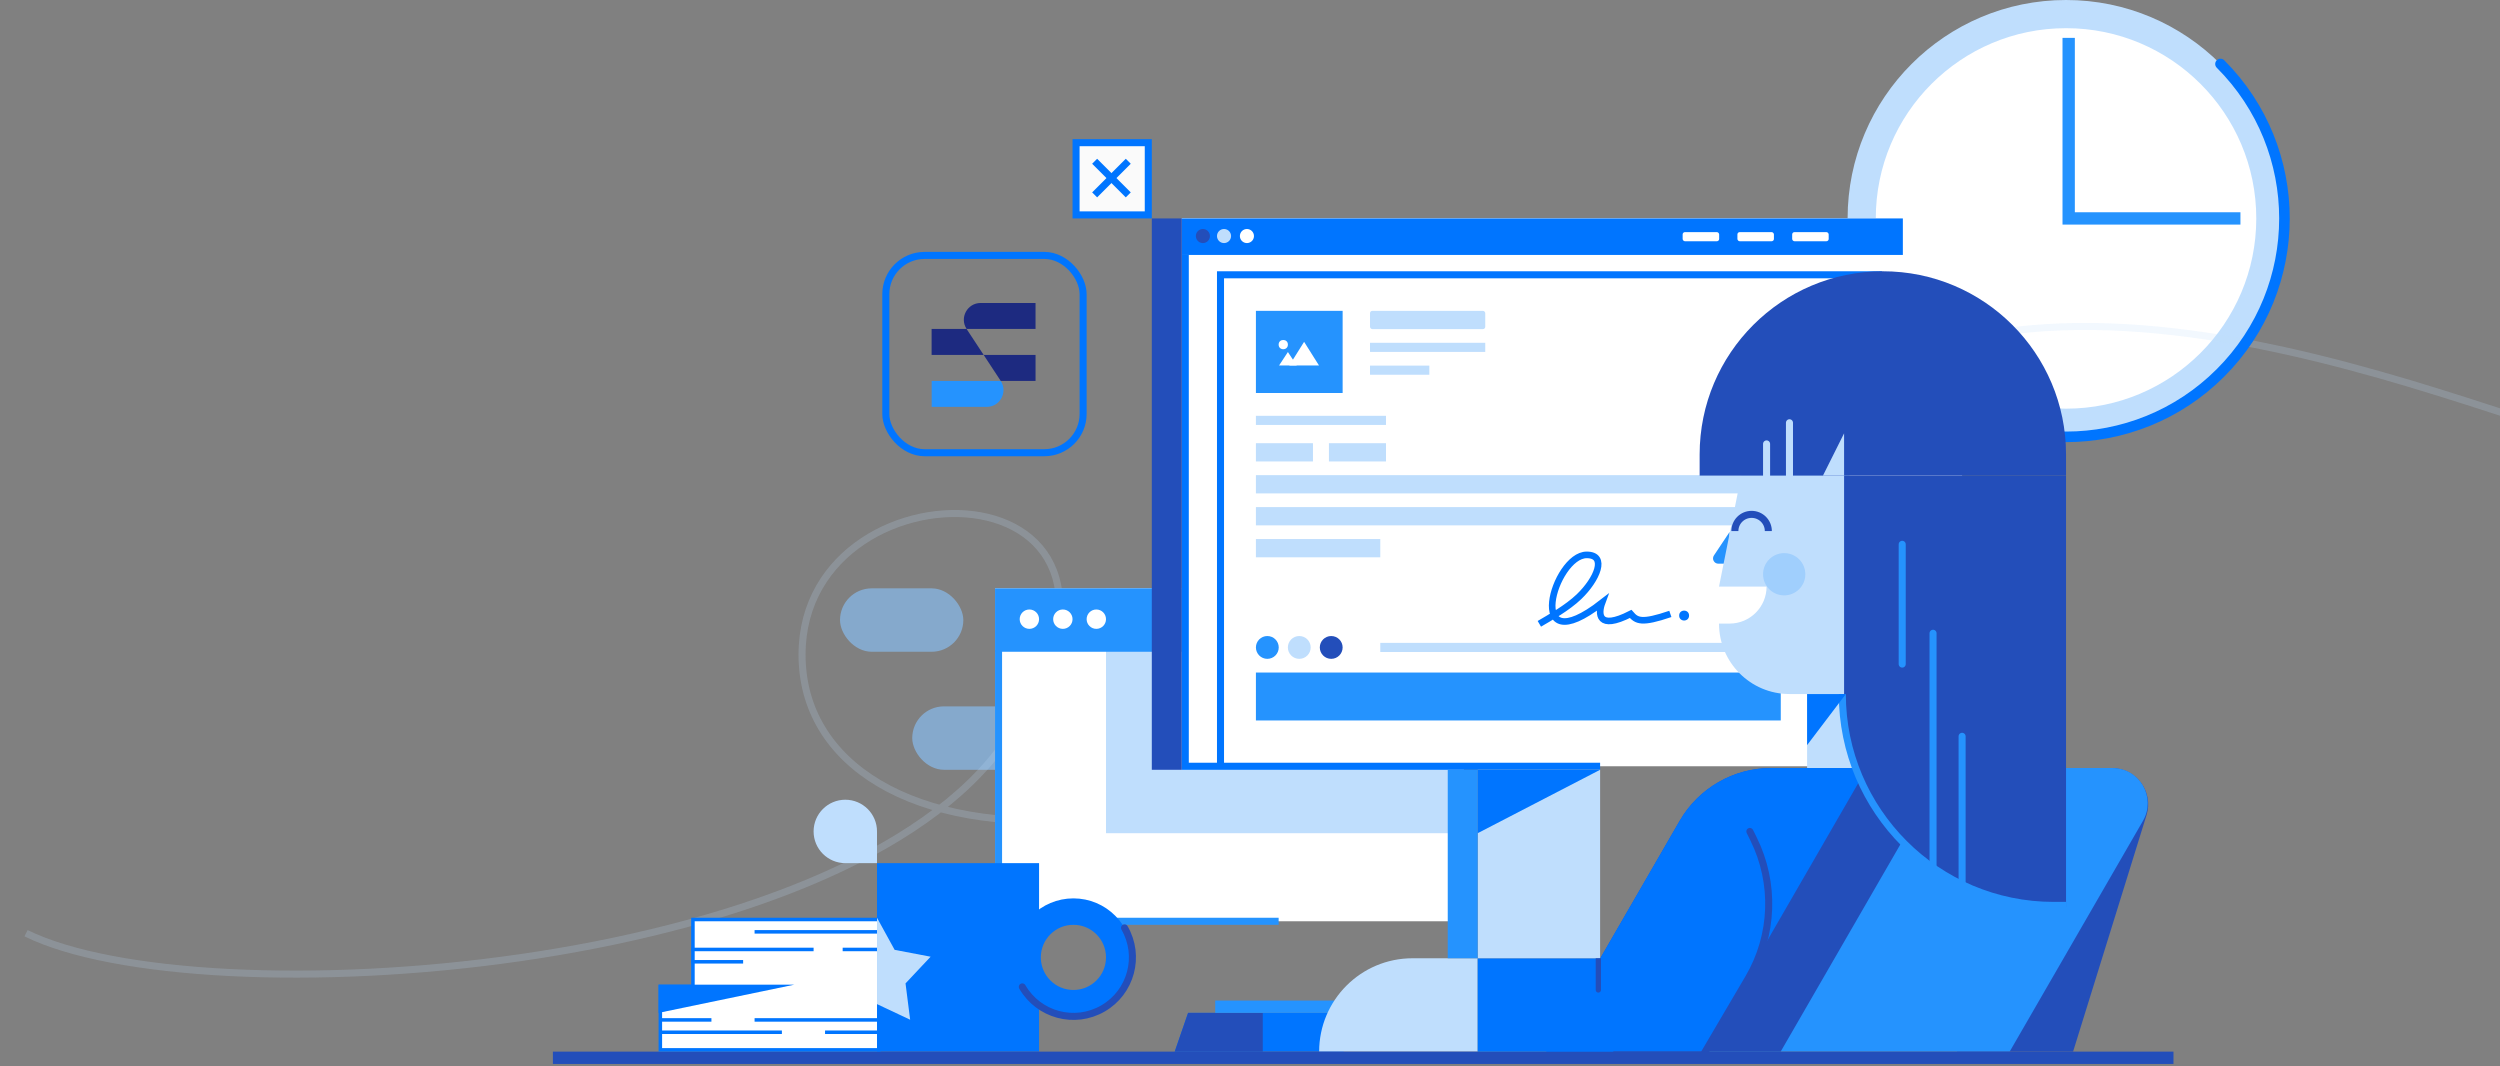 <svg width="1121" height="478" viewBox="0 0 1121 478" fill="none" xmlns="http://www.w3.org/2000/svg">
<rect x="0" y="0" width="1121" height="478" fill="#808080" stroke="none"/>
<rect opacity="0.6" x="409.048" y="316.735" width="68.718" height="28.435" rx="14.218" fill="#89C4FF"/>
<circle cx="926.409" cy="97.943" r="91.624" fill="white" stroke="#BFDEFD" stroke-width="12.638"/>
<path opacity="0.2" d="M11.677 418.453C89.544 456.885 378.013 438.087 451.071 332.133C539.792 203.464 353.939 201.945 359.775 297.947C365.612 393.949 569.782 417.224 792.607 199.025C911.871 82.236 1121.58 194.397 1197.01 207.035" stroke="#BFDEFD" stroke-width="3.159"/>
<path d="M995.665 28.687C1033.91 66.936 1033.91 128.95 995.665 167.199C957.416 205.448 895.402 205.448 857.152 167.199" stroke="#0075FF" stroke-width="4.739" stroke-linecap="round"/>
<path d="M946.946 344.381C957.923 344.381 965.758 355.018 962.502 365.502L929.569 471.549H877.438L946.946 344.381Z" fill="#234EBA"/>
<rect x="446.172" y="263.814" width="210.104" height="149.284" fill="white"/>
<path d="M495.933 263.814H656.275V373.606H495.933V263.814Z" fill="#BFDEFD"/>
<rect x="446.172" y="263.814" width="210.104" height="28.435" fill="#2593FE"/>
<rect x="529.897" y="97.943" width="349.91" height="245.648" fill="white"/>
<rect x="529.897" y="97.943" width="323.342" height="225.111" fill="white"/>
<rect x="529.897" y="97.943" width="323.342" height="16.372" fill="#0075FF"/>
<rect x="614.314" y="139.384" width="51.673" height="8.186" rx="1.023" fill="#BFDEFD"/>
<rect x="614.314" y="153.709" width="51.673" height="4.093" fill="#BFDEFD"/>
<rect x="614.314" y="163.941" width="26.604" height="4.093" fill="#BFDEFD"/>
<rect x="563.152" y="186.452" width="58.324" height="4.093" fill="#BFDEFD"/>
<rect x="754.497" y="104.082" width="16.372" height="4.093" rx="1.023" fill="white"/>
<rect x="779.055" y="104.082" width="16.372" height="4.093" rx="1.023" fill="white"/>
<rect x="803.612" y="104.082" width="16.372" height="4.093" rx="1.023" fill="white"/>
<rect x="618.919" y="288.264" width="179.577" height="4.093" fill="#BFDEFD"/>
<rect x="563.152" y="198.731" width="25.581" height="8.186" fill="#BFDEFD"/>
<rect x="595.896" y="198.731" width="25.581" height="8.186" fill="#BFDEFD"/>
<rect x="563.152" y="241.708" width="55.766" height="8.186" fill="#BFDEFD"/>
<rect x="563.152" y="213.056" width="235.344" height="8.186" fill="#BFDEFD"/>
<rect x="563.152" y="227.382" width="235.344" height="8.186" fill="#BFDEFD"/>
<rect x="563.152" y="139.384" width="38.883" height="36.836" fill="#2593FE"/>
<rect x="563.152" y="301.567" width="235.344" height="21.488" fill="#2593FE"/>
<circle cx="568.268" cy="290.311" r="5.116" fill="#2593FE"/>
<circle cx="582.594" cy="290.311" r="5.116" fill="#BFDEFD"/>
<circle cx="596.919" cy="290.311" r="5.116" fill="#234EBA"/>
<path d="M775.545 238.539V252.757H770.495C768.602 252.757 767.473 250.647 768.523 249.073L775.545 238.539Z" fill="#2593FE"/>
<path d="M531.477 114.135V343.59H717.49" stroke="#0075FF" stroke-width="3.159"/>
<path d="M547.274 342.406V123.219H843.868" stroke="#0075FF" stroke-width="3.159"/>
<path d="M447.751 291.46V413.099H573.34" stroke="#2593FE" stroke-width="3.159"/>
<path d="M532.756 454.172H602.565V471.549H526.738L532.756 454.172Z" fill="#0075FF"/>
<path d="M532.722 454.172H566.231V471.549H526.738L532.722 454.172Z" fill="#234EBA"/>
<rect x="544.905" y="448.643" width="56.08" height="5.529" fill="#2593FE"/>
<rect x="482.506" y="63.979" width="32.384" height="32.384" fill="#FAFAFA" stroke="#0075FF" stroke-width="3.159"/>
<path d="M782.654 203.784H829.256V311.206H802.4C784.951 311.206 770.806 297.06 770.806 279.611V263.024L782.654 203.784Z" fill="#BFDEFD"/>
<rect x="810.299" y="311.206" width="26.066" height="33.174" fill="#BFDEFD"/>
<path d="M762.117 203.785C762.117 158.417 798.895 121.639 844.263 121.639C889.631 121.639 926.409 158.417 926.409 203.785V213.263H762.117V203.785Z" fill="#234EBA"/>
<rect x="393.251" y="387.033" width="72.668" height="84.515" fill="#0075FF"/>
<circle cx="481.321" cy="429.291" r="20.537" stroke="#0075FF" stroke-width="11.848"/>
<path d="M504.236 416.061C511.543 428.717 507.207 444.9 494.551 452.207C481.895 459.514 465.712 455.177 458.405 442.521" stroke="#234EBA" stroke-width="3.159" stroke-linecap="round"/>
<path d="M753.174 368.068C761.641 353.41 777.284 344.381 794.212 344.381H947.222C959.385 344.381 966.985 357.548 960.902 368.08L901.134 471.549H693.399L753.174 368.068Z" fill="#2593FE"/>
<path d="M753.174 368.068C761.641 353.41 777.284 344.381 794.212 344.381H844.54C856.702 344.381 864.303 357.548 858.219 368.08L798.451 471.549H693.399L753.174 368.068Z" fill="#234EBA"/>
<path d="M753.174 368.068C761.641 353.41 777.284 344.381 794.212 344.381H837.155L763.697 471.549H693.399L753.174 368.068Z" fill="#0075FF"/>
<path d="M763.697 473.128V474.708H764.601L765.059 473.929L763.697 473.128ZM786.045 372.115C785.658 371.333 784.711 371.013 783.929 371.399C783.147 371.786 782.826 372.733 783.213 373.516L786.045 372.115ZM786.31 376.216L784.894 376.916V376.916L786.31 376.216ZM784.057 438.495L782.695 437.695L784.057 438.495ZM763.697 471.548H693.399V474.708H763.697V471.548ZM783.213 373.516L784.894 376.916L787.726 375.516L786.045 372.115L783.213 373.516ZM782.695 437.695L762.335 472.328L765.059 473.929L785.419 439.296L782.695 437.695ZM784.894 376.916C794.453 396.251 793.626 419.101 782.695 437.695L785.419 439.296C796.89 419.784 797.757 395.806 787.726 375.516L784.894 376.916Z" fill="#234EBA"/>
<path d="M591.507 471.548C591.507 448.428 610.249 429.686 633.37 429.686H662.595V471.548H591.507Z" fill="#BFDEFD"/>
<rect x="247.916" y="471.549" width="726.675" height="5.529" fill="#234EBA"/>
<path d="M763.697 263.024H792.132C792.132 272.185 784.706 279.612 775.545 279.612H763.697V263.024Z" fill="white"/>
<path d="M792.922 238.143C792.922 233.999 789.562 230.64 785.418 230.64C781.274 230.64 777.915 233.999 777.915 238.143" stroke="#234EBA" stroke-width="3.159"/>
<path fill-rule="evenodd" clip-rule="evenodd" d="M393.251 372.873C393.251 372.854 393.251 372.835 393.251 372.815C393.251 364.963 386.886 358.598 379.033 358.598C371.181 358.598 364.816 364.963 364.816 372.815C364.816 380.667 371.181 387.033 379.033 387.033V387.033H393.251V372.873Z" fill="#BFDEFD"/>
<path d="M310.71 441.533V412.308H394.041V470.758H296.097V442.323H309.92H310.71V441.533Z" fill="white" stroke="#0075FF" stroke-width="1.58"/>
<path d="M309.92 425.736H364.816" stroke="#0075FF" stroke-width="1.58"/>
<path d="M309.92 431.266H333.221" stroke="#0075FF" stroke-width="1.58"/>
<path d="M295.703 462.86H350.598" stroke="#0075FF" stroke-width="1.58"/>
<path d="M295.703 457.331H319.004" stroke="#0075FF" stroke-width="1.58"/>
<path d="M393.251 457.331H338.355" stroke="#0075FF" stroke-width="1.58"/>
<path d="M393.251 462.86H369.95" stroke="#0075FF" stroke-width="1.58"/>
<path d="M393.251 417.838H338.355" stroke="#0075FF" stroke-width="1.58"/>
<path d="M393.251 425.736H377.849" stroke="#0075FF" stroke-width="1.58"/>
<path d="M490.835 72.309L505.915 87.389" stroke="#0075FF" stroke-width="3.159"/>
<path d="M505.915 72.309L490.835 87.389" stroke="#0075FF" stroke-width="3.159"/>
<path d="M927.594 16.981V97.942H1004.61" stroke="#2593FE" stroke-width="5.529"/>
<path d="M662.595 429.686H723.414V471.548H662.595V429.686Z" fill="#0075FF"/>
<path d="M295.308 441.534H356.127L295.308 454.172V441.534Z" fill="#0075FF"/>
<path d="M826.886 213.263H926.409V406.779H921.67C869.322 406.779 826.886 364.343 826.886 311.996V213.263Z" fill="#234EBA"/>
<path d="M926.409 405.99H920.88C868.532 405.99 826.096 363.554 826.096 311.206" stroke="#2593FE" stroke-width="3.159"/>
<path d="M810.299 311.206H827.676L810.299 334.112V311.206Z" fill="#0075FF"/>
<path d="M826.886 213.263H817.408L826.886 194.306V213.263Z" fill="#BFDEFD"/>
<circle cx="461.574" cy="277.637" r="4.344" fill="white"/>
<circle cx="476.582" cy="277.637" r="4.344" fill="white"/>
<circle cx="491.589" cy="277.637" r="4.344" fill="white"/>
<path d="M662.595 345.17H717.49V429.685H662.595V345.17Z" fill="#BFDEFD"/>
<rect x="649.167" y="345.17" width="13.428" height="84.515" fill="#2593FE"/>
<path d="M866.774 392.957V283.956" stroke="#2593FE" stroke-width="3.159" stroke-linecap="round"/>
<path d="M852.952 297.778V244.067" stroke="#2593FE" stroke-width="3.159" stroke-linecap="round"/>
<path d="M802.4 213.263V189.567" stroke="#BFDEFD" stroke-width="3.159" stroke-linecap="round"/>
<path d="M792.132 222.742V199.046" stroke="#BFDEFD" stroke-width="3.159" stroke-linecap="round"/>
<path d="M879.807 439.164V330.163" stroke="#2593FE" stroke-width="3.159" stroke-linecap="round"/>
<rect opacity="0.6" x="376.664" y="263.814" width="55.291" height="28.435" rx="14.218" fill="#89C4FF"/>
<path d="M662.595 345.17H717.49L662.595 373.605V345.17Z" fill="#0075FF"/>
<path d="M715.515 443.903C715.515 444.557 716.046 445.088 716.7 445.088C717.355 445.088 717.885 444.557 717.885 443.903H715.515ZM715.515 429.686V443.903H717.885V429.686H715.515Z" fill="#234EBA"/>
<path d="M393.251 411.519L401.155 425.916L417.29 428.984L406.039 440.949L408.108 457.243L393.251 450.241V411.519Z" fill="#BFDEFD"/>
<rect x="516.47" y="97.943" width="13.428" height="247.227" fill="#234EBA"/>
<circle opacity="0.2" cx="800.031" cy="257.495" r="9.478" fill="#2593FE"/>
<path d="M690.24 279.723C694.832 277.018 702.767 272.607 708.036 267.55C716.073 259.836 720.847 248.807 711.48 248.807C696.852 248.807 682.777 297.887 718.369 270.255C716.583 275.086 716.341 282.854 731.19 275.279C733.869 278.371 735.974 279.723 748.986 275.279" stroke="#0075FF" stroke-width="2.962"/>
<circle cx="755.157" cy="276.021" r="2.221" fill="#0075FF"/>
<circle cx="575.418" cy="154.521" r="2.078" fill="white"/>
<path d="M577.496 157.846L581.455 163.872H573.537L577.496 157.846Z" fill="white"/>
<path d="M584.76 153.274L591.436 163.872H578.119L584.76 153.274Z" fill="white"/>
<circle cx="539.376" cy="105.841" r="3.159" fill="#234EBA"/>
<circle cx="548.854" cy="105.841" r="3.159" fill="#BFDEFD"/>
<circle cx="559.122" cy="105.841" r="3.159" fill="white"/>
<path d="M464.338 147.504H433.43C430.142 142.499 433.736 135.856 439.713 135.856H464.338V147.504Z" fill="#1D2A80"/>
<path d="M441.071 159.151H417.736V147.504H433.417L441.071 159.151Z" fill="#1D2A80"/>
<path d="M417.75 170.798H448.725C452.012 175.803 448.418 182.445 442.442 182.445H417.763V170.798H417.75Z" fill="#2593FE"/>
<path d="M441.071 159.15H464.339V170.798H448.725L441.071 159.15Z" fill="#1D2A80"/>
<rect x="397.2" y="114.53" width="88.465" height="88.465" rx="17.377" stroke="#0075FF" stroke-width="3.159"/>
</svg>
